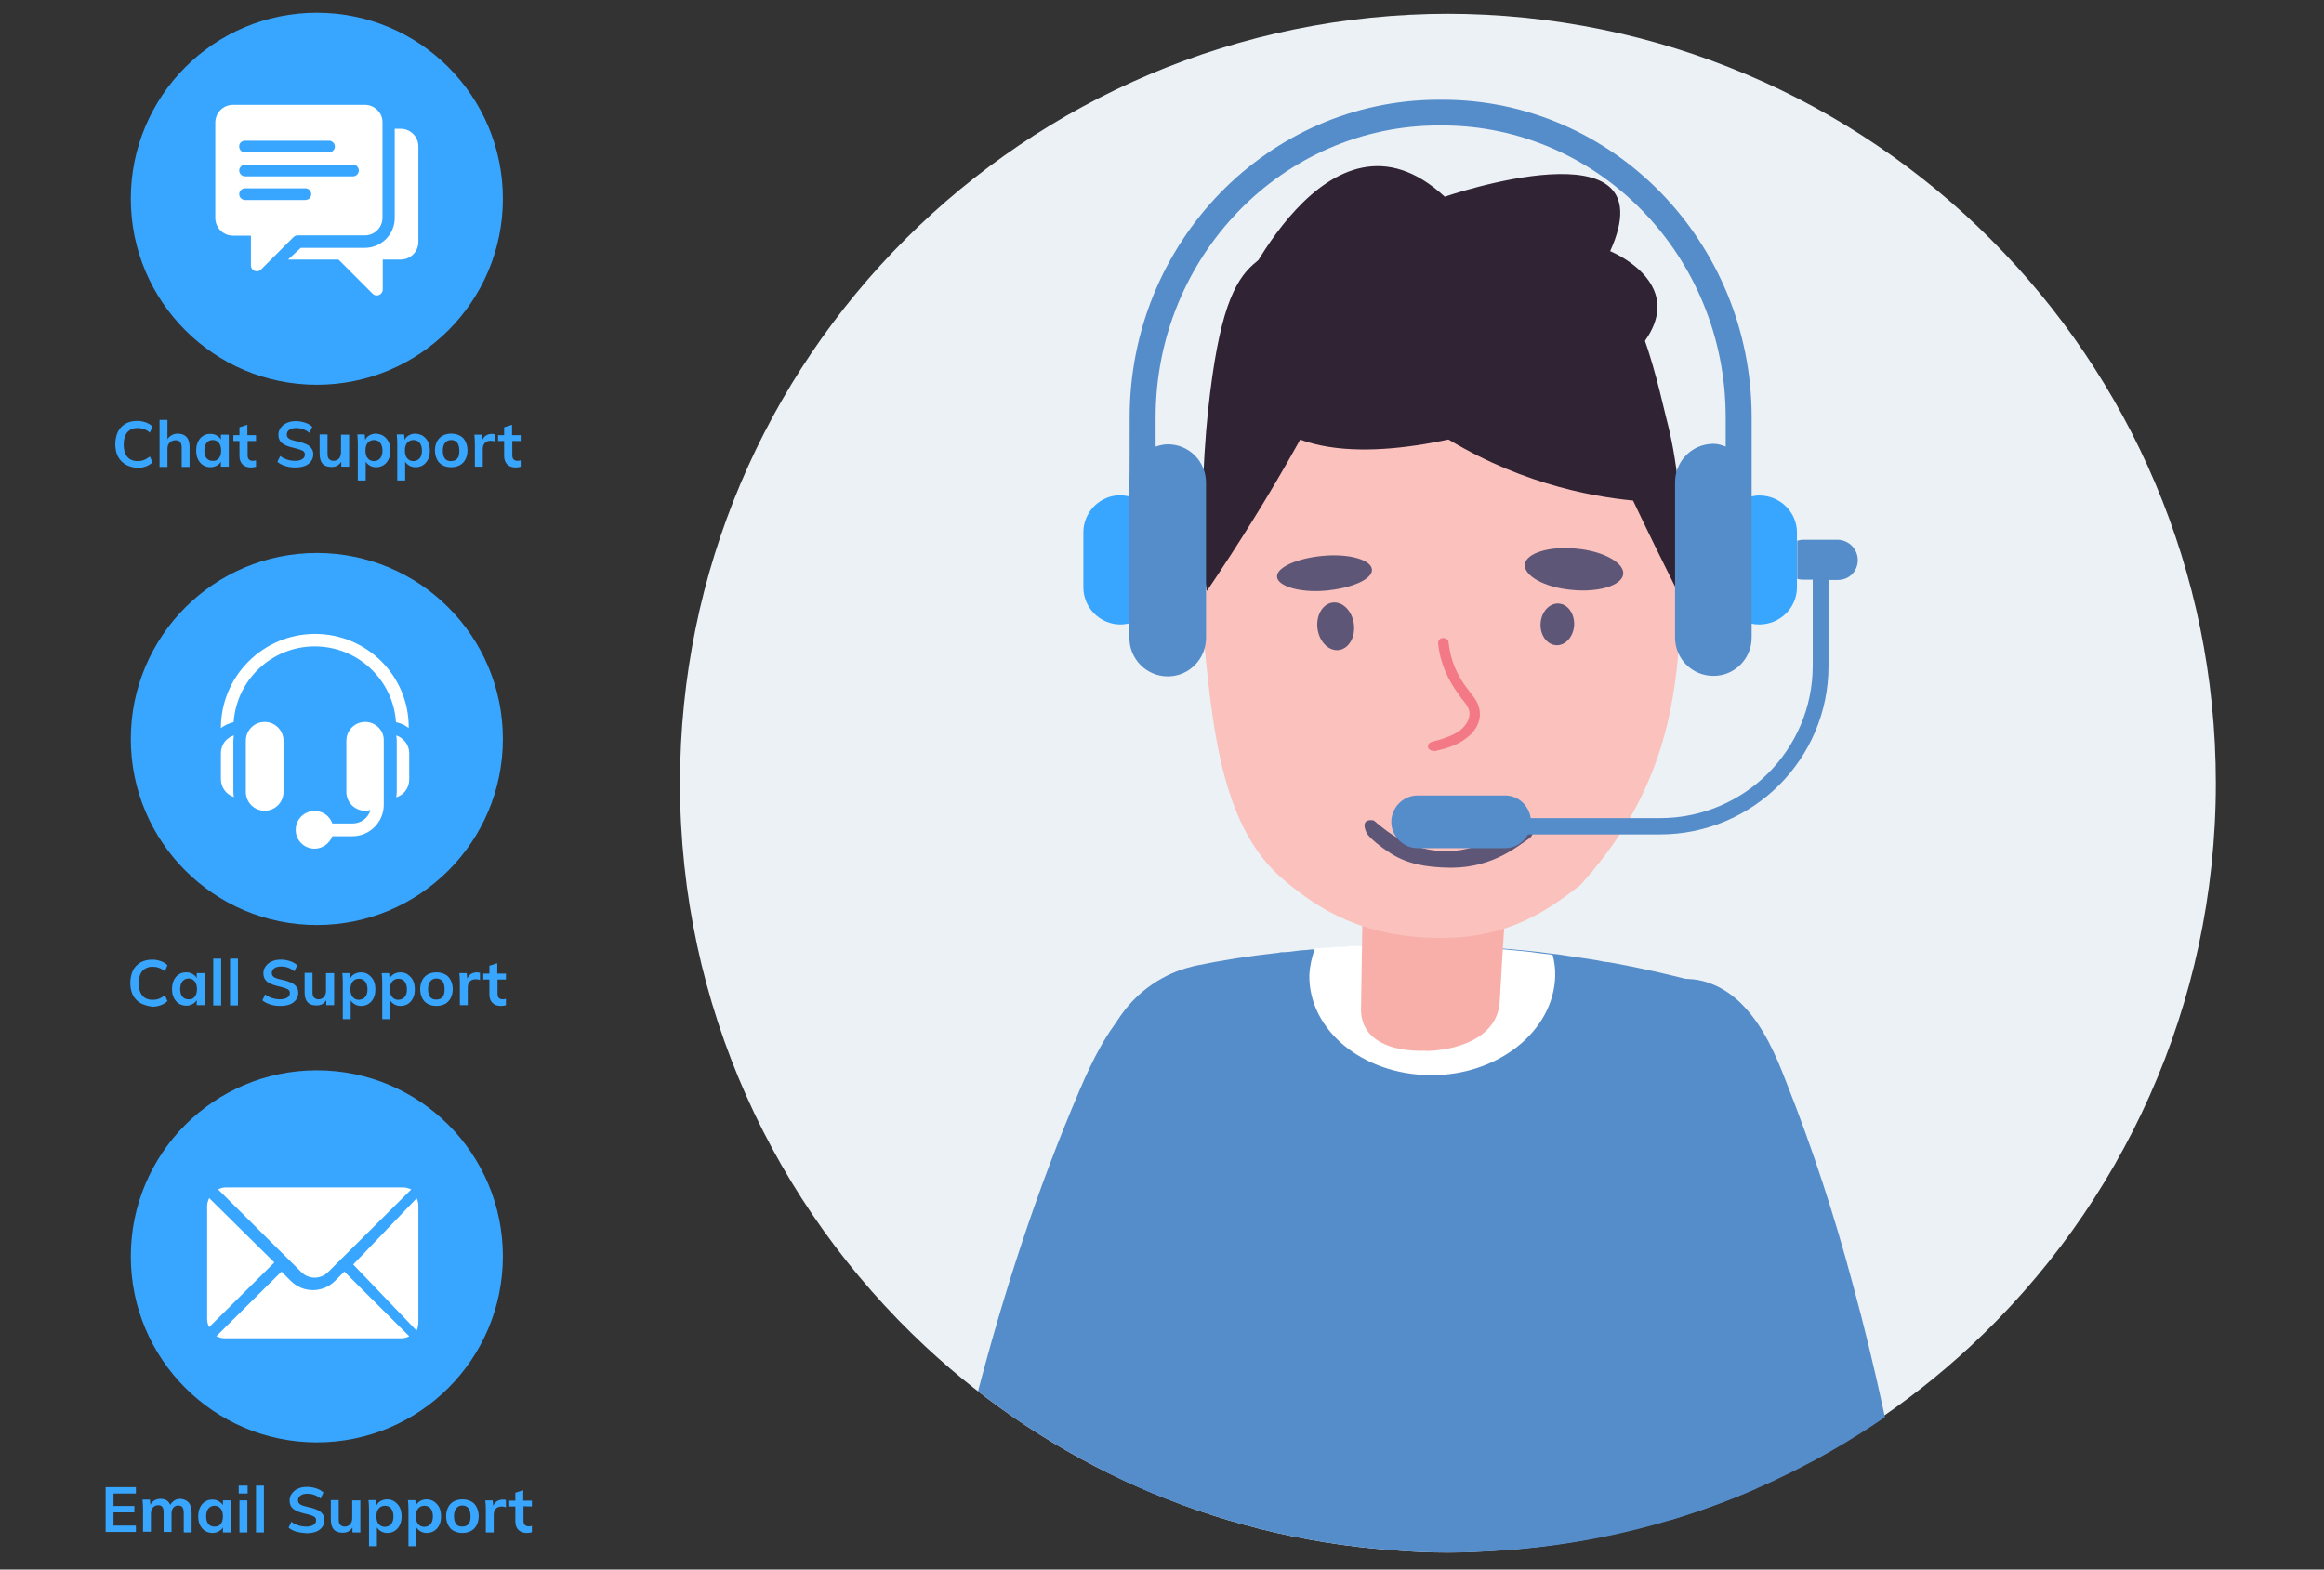 <?xml version="1.0" encoding="utf-8"?>
<!-- Generator: Adobe Illustrator 24.3.0, SVG Export Plug-In . SVG Version: 6.00 Build 0)  -->
<svg version="1.1" id="Layer_1" xmlns="http://www.w3.org/2000/svg" xmlns:xlink="http://www.w3.org/1999/xlink" x="0px" y="0px"
	 viewBox="0 0 913.2 616.8" style="enable-background:new 0 0 913.2 616.8;" xml:space="preserve">
<rect x="0" y="0" width="913.2" height="616.8" fill="#333333" stroke="none"/>
<style type="text/css">
	.st0{fill:#38A6FF;}
	.st1{fill:#FFFFFF;}
	.st2{clip-path:url(#SVGID_2_);}
	.st3{fill:#ECF1F5;}
	.st4{fill:#2F2334;}
	.st5{fill:#5E5677;}
	.st6{fill:#F37986;}
	.st7{fill:none;}
	.st8{fill:#558DCA;}
	.st9{fill:#F8AFAA;}
	.st10{fill:#FAC1BD;}
</style>
<g>
	<circle class="st0" cx="124.5" cy="78.1" r="73.1"/>
	<g>
		<g>
			<g>
				<path class="st1" d="M143.4,41.2H91.6c-3.9,0-7,3.1-7,7v37.4c0,3.9,3.1,7,7,7c4.9,0,5.6,0,5.6,0h1.4v11.7c0,2.1,2.6,3.1,4,1.6
					c6.5-6.5,2-2,12.7-12.7c0.4-0.4,1-0.7,1.6-0.7h26.4c3.9,0,7-3.1,7-7c0-21.8,0-15.5,0-37.4C150.4,44.4,147.2,41.2,143.4,41.2z
					 M96.3,55.3h33c1.3,0,2.3,1.1,2.3,2.3s-1.1,2.3-2.3,2.3h-33c-1.3,0-2.3-1.1-2.3-2.3C93.9,56.3,95,55.3,96.3,55.3z M119.9,78.6
					H96.3c-1.3,0-2.3-1.1-2.3-2.3c0-1.3,1.1-2.3,2.3-2.3H120c1.3,0,2.3,1.1,2.3,2.3C122.3,77.6,121.3,78.6,119.9,78.6z M138.7,69.3
					H96.3C95,69.3,94,68.2,94,67s1.1-2.3,2.3-2.3h42.4c1.3,0,2.3,1.1,2.3,2.3C141,68.3,139.9,69.3,138.7,69.3z"/>
			</g>
		</g>
		<g>
			<g>
				<path class="st1" d="M157.4,50.6h-2.3v35.1c0,6.4-5.3,11.7-11.7,11.7h-25.2l-5,4.6H133l13.4,13.4c1.5,1.5,4,0.4,4-1.6V102h7
					c3.9,0,7-3.1,7-7V57.6C164.4,53.7,161.3,50.6,157.4,50.6z"/>
			</g>
		</g>
	</g>
</g>
<g>
	<circle class="st0" cx="124.5" cy="290.4" r="73.1"/>
	<g>
		<g>
			<g>
				<path class="st1" d="M104,283.7c-4.1,0-7.4,3.3-7.4,7.4v20.1c0,4.1,3.3,7.4,7.4,7.4s7.4-3.3,7.4-7.4v-20.1
					C111.4,287,108.1,283.7,104,283.7z"/>
			</g>
		</g>
		<g>
			<g>
				<path class="st1" d="M91.7,291.1c0-0.7,0.1-1.4,0.2-2.1c-3,0.9-5.1,3.7-5.1,7v10.2c0,3.3,2.2,6.1,5.1,7
					c-0.1-0.7-0.2-1.4-0.2-2.1V291.1z"/>
			</g>
		</g>
		<g>
			<g>
				<path class="st1" d="M143.5,283.7c-4.1,0-7.4,3.3-7.4,7.4v20.1c0,4.1,3.3,7.4,7.4,7.4c0.8,0,1.5-0.1,2.1-0.3
					c-0.9,3.1-3.7,5.3-7.1,5.3h-7.9c-1-2.9-3.7-4.9-7-4.9c-4.1,0-7.4,3.3-7.4,7.4s3.3,7.4,7.4,7.4c3.2,0,5.9-2.1,7-4.9h7.9
					c6.8,0,12.3-5.6,12.3-12.3v-4.9V291C150.9,287,147.6,283.7,143.5,283.7z"/>
			</g>
		</g>
		<g>
			<g>
				<path class="st1" d="M155.7,289c0.1,0.7,0.2,1.4,0.2,2.1v20.1c0,0.7-0.1,1.4-0.2,2.1c3-0.9,5.1-3.7,5.1-7V296
					C160.8,292.7,158.6,290,155.7,289z"/>
			</g>
		</g>
		<g>
			<g>
				<path class="st1" d="M123.8,249.1c-20.4,0-37,16.6-37,37l0,0c1.5-1.1,3.2-1.9,5-2.3c1.2-16.7,15-29.8,31.9-29.8
					s30.8,13.2,31.9,29.8c1.9,0.4,3.6,1.2,5,2.3l0,0C160.8,265.7,144.2,249.1,123.8,249.1z"/>
			</g>
		</g>
	</g>
</g>
<g>
	<circle class="st0" cx="124.5" cy="493.7" r="73.1"/>
	<g>
		<g>
			<g>
				<path class="st1" d="M163.7,470.9l-24.9,26l24.9,26c0.4-1,0.7-2.1,0.7-3.2v-45.5C164.5,473,164.2,471.9,163.7,470.9z"/>
			</g>
		</g>
		<g>
			<g>
				<path class="st1" d="M158.3,466.6H88.8c-1.1,0-2.2,0.3-3.1,0.8l32.7,32.5c2.9,2.9,7.6,2.9,10.5,0l32.7-32.5
					C160.5,466.9,159.4,466.6,158.3,466.6z"/>
			</g>
		</g>
		<g>
			<g>
				<path class="st1" d="M82.2,470.8c-0.4,0.9-0.8,2-0.8,3.1v44.5c0,1.1,0.3,2.2,0.8,3.1l25.6-25.4L82.2,470.8z"/>
			</g>
		</g>
		<g>
			<g>
				<path class="st1" d="M135.3,499.7l-3.6,3.6c-4.9,4.9-12.6,4.9-17.5,0l-3.6-3.6L85,525.1c0.9,0.4,2,0.8,3.1,0.8h69.6
					c1.1,0,2.2-0.3,3.1-0.8L135.3,499.7z"/>
			</g>
		</g>
	</g>
</g>
<g>
	<path class="st0" d="M49.3,182.5c-1.3-0.8-2.3-1.8-3-3.2s-1-3-1-4.8s0.4-3.4,1-4.8c0.7-1.4,1.7-2.4,3-3.2c1.3-0.7,2.8-1.1,4.6-1.1
		c1.2,0,2.3,0.2,3.4,0.6c1.1,0.4,1.9,0.9,2.6,1.6l-1,2.4c-0.8-0.7-1.6-1.1-2.4-1.4c-0.8-0.3-1.6-0.4-2.5-0.4c-1.7,0-3,0.6-4,1.7
		c-0.9,1.1-1.4,2.7-1.4,4.8s0.5,3.7,1.4,4.8s2.3,1.7,4,1.7c0.9,0,1.7-0.1,2.5-0.4c0.8-0.3,1.6-0.8,2.4-1.4l1,2.3
		c-0.7,0.7-1.6,1.2-2.6,1.6c-1.1,0.4-2.2,0.6-3.4,0.6C52.2,183.7,50.6,183.3,49.3,182.5z"/>
	<path class="st0" d="M74.5,175.7v7.8h-3.1v-7.6c0-1-0.2-1.7-0.6-2.2s-1-0.7-1.8-0.7c-1,0-1.7,0.3-2.3,0.9s-0.9,1.4-0.9,2.4v7.2
		h-3.1V165h3.1v7.6c0.4-0.7,1-1.2,1.7-1.6c0.7-0.4,1.5-0.6,2.4-0.6C73,170.5,74.5,172.2,74.5,175.7z"/>
	<path class="st0" d="M89.9,170.8v12.6h-3.1v-2c-0.4,0.7-0.9,1.2-1.7,1.6s-1.5,0.6-2.4,0.6c-1.1,0-2.1-0.3-2.9-0.8s-1.5-1.3-2-2.3
		s-0.7-2.1-0.7-3.4s0.2-2.5,0.7-3.5s1.1-1.8,2-2.3c0.8-0.6,1.8-0.8,2.9-0.8c0.9,0,1.7,0.2,2.4,0.6s1.3,0.9,1.7,1.6v-1.9L89.9,170.8
		L89.9,170.8z M86,180.1c0.6-0.7,0.9-1.7,0.9-3s-0.3-2.4-0.9-3.1c-0.6-0.7-1.4-1.1-2.4-1.1s-1.8,0.4-2.4,1.1
		c-0.6,0.7-0.9,1.8-0.9,3.1s0.3,2.3,0.9,3s1.4,1,2.4,1C84.6,181.2,85.4,180.8,86,180.1z"/>
	<path class="st0" d="M97.3,173.2v5.7c0,1.5,0.7,2.2,2.1,2.2c0.4,0,0.8-0.1,1.2-0.2v2.5c-0.5,0.2-1.2,0.3-2,0.3
		c-1.4,0-2.5-0.4-3.3-1.2s-1.2-1.9-1.2-3.4v-5.8h-2.4V171h2.4v-3.1l3.1-1v4.1h3.4v2.3h-3.3C97.3,173.3,97.3,173.2,97.3,173.2z"/>
	<path class="st0" d="M112,183.1c-1.2-0.4-2.2-0.9-3-1.6l1.1-2.3c0.9,0.7,1.8,1.1,2.7,1.4c0.9,0.3,2,0.5,3.1,0.5
		c1.2,0,2.2-0.2,2.9-0.7c0.7-0.4,1-1,1-1.8c0-0.7-0.3-1.2-0.9-1.5s-1.7-0.7-3.1-1c-2.2-0.5-3.9-1.1-4.9-1.9c-1-0.8-1.5-1.9-1.5-3.3
		c0-1.1,0.3-2,0.9-2.8s1.4-1.5,2.4-1.9c1-0.5,2.2-0.7,3.6-0.7c1.2,0,2.4,0.2,3.6,0.6s2,0.9,2.8,1.6l-1.1,2.4
		c-1.6-1.3-3.3-1.9-5.2-1.9c-1.1,0-2.1,0.2-2.7,0.7c-0.7,0.5-1,1.1-1,1.9c0,0.7,0.3,1.2,0.9,1.6c0.6,0.4,1.6,0.7,3,1
		c1.5,0.3,2.7,0.7,3.6,1.1c0.9,0.4,1.6,0.9,2.1,1.6c0.5,0.6,0.8,1.4,0.8,2.4c0,1.1-0.3,2-0.9,2.8s-1.4,1.4-2.4,1.8
		c-1.1,0.4-2.3,0.6-3.8,0.6C114.5,183.7,113.2,183.5,112,183.1z"/>
	<path class="st0" d="M137.2,170.8v12.6h-3.1v-2c-0.4,0.7-0.9,1.2-1.6,1.6c-0.7,0.4-1.4,0.5-2.3,0.5c-3.1,0-4.6-1.7-4.6-5.2v-7.6
		h3.1v7.7c0,0.9,0.2,1.6,0.6,2c0.4,0.4,1,0.7,1.7,0.7c0.9,0,1.6-0.3,2.2-0.9c0.5-0.6,0.8-1.4,0.8-2.4v-7L137.2,170.8L137.2,170.8z"
		/>
	<path class="st0" d="M150.7,171.3c0.8,0.6,1.5,1.3,2,2.3s0.7,2.2,0.7,3.5s-0.2,2.4-0.7,3.4s-1.1,1.7-2,2.3
		c-0.8,0.5-1.8,0.8-2.9,0.8c-0.9,0-1.7-0.2-2.4-0.6c-0.7-0.4-1.3-0.9-1.7-1.6v7.4h-3.1v-14.5c0-1.3-0.1-2.5-0.2-3.6h2.9l0.2,2.2
		c0.3-0.8,0.9-1.4,1.6-1.8s1.6-0.7,2.6-0.7C148.9,170.5,149.9,170.8,150.7,171.3z M149.4,180.1c0.6-0.7,0.9-1.7,0.9-3
		s-0.3-2.3-0.9-3.1c-0.6-0.7-1.4-1.1-2.4-1.1c-1.1,0-1.9,0.4-2.5,1.1c-0.6,0.7-0.9,1.7-0.9,3.1c0,1.3,0.3,2.3,0.9,3
		c0.6,0.7,1.4,1.1,2.4,1.1C148,181.2,148.8,180.8,149.4,180.1z"/>
	<path class="st0" d="M166.2,171.3c0.8,0.6,1.5,1.3,2,2.3s0.7,2.2,0.7,3.5s-0.2,2.4-0.7,3.4s-1.1,1.7-2,2.3
		c-0.8,0.5-1.8,0.8-2.9,0.8c-0.9,0-1.7-0.2-2.4-0.6c-0.7-0.4-1.3-0.9-1.7-1.6v7.4h-3.1v-14.5c0-1.3-0.1-2.5-0.2-3.6h2.9l0.2,2.2
		c0.3-0.8,0.9-1.4,1.6-1.8s1.6-0.7,2.6-0.7C164.4,170.5,165.4,170.8,166.2,171.3z M164.9,180.1c0.6-0.7,0.9-1.7,0.9-3
		s-0.3-2.3-0.9-3.1c-0.6-0.7-1.4-1.1-2.4-1.1c-1.1,0-1.9,0.4-2.5,1.1c-0.6,0.7-0.9,1.7-0.9,3.1c0,1.3,0.3,2.3,0.9,3
		c0.6,0.7,1.4,1.1,2.4,1.1C163.5,181.2,164.3,180.8,164.9,180.1z"/>
	<path class="st0" d="M173.9,182.8c-1-0.5-1.7-1.3-2.2-2.3s-0.8-2.2-0.8-3.5s0.3-2.5,0.8-3.5s1.3-1.8,2.2-2.3c1-0.5,2.1-0.8,3.4-0.8
		c1.3,0,2.4,0.3,3.4,0.8s1.7,1.3,2.2,2.3s0.8,2.2,0.8,3.5s-0.3,2.5-0.8,3.5s-1.3,1.8-2.2,2.3c-1,0.5-2.1,0.8-3.4,0.8
		C176.1,183.6,174.9,183.4,173.9,182.8z M179.7,180.2c0.6-0.7,0.8-1.7,0.8-3.1c0-1.3-0.3-2.4-0.8-3.1c-0.6-0.7-1.4-1.1-2.4-1.1
		s-1.9,0.4-2.4,1.1c-0.6,0.7-0.9,1.7-0.9,3.1c0,1.4,0.3,2.4,0.8,3.1s1.4,1,2.4,1C178.4,181.2,179.2,180.8,179.7,180.2z"/>
	<path class="st0" d="M194.5,170.7v2.8c-0.5-0.2-1.1-0.3-1.6-0.3c-1.1,0-1.9,0.3-2.4,0.9c-0.6,0.6-0.8,1.4-0.8,2.5v6.8h-3.1v-9
		c0-1.3-0.1-2.5-0.2-3.6h2.9l0.2,2.2c0.3-0.8,0.8-1.4,1.5-1.9c0.7-0.4,1.5-0.6,2.3-0.6C193.7,170.5,194.1,170.6,194.5,170.7z"/>
	<path class="st0" d="M201.3,173.2v5.7c0,1.5,0.7,2.2,2.1,2.2c0.4,0,0.8-0.1,1.2-0.2v2.5c-0.5,0.2-1.2,0.3-2,0.3
		c-1.4,0-2.5-0.4-3.3-1.2s-1.2-1.9-1.2-3.4v-5.8h-2.4V171h2.4v-3.1l3.1-1v4.1h3.4v2.3h-3.3V173.2z"/>
</g>
<g>
	<path class="st0" d="M55.2,394.2c-1.3-0.8-2.3-1.8-3-3.2c-0.7-1.4-1-3-1-4.8s0.4-3.4,1-4.8c0.7-1.4,1.7-2.4,3-3.2
		c1.3-0.7,2.8-1.1,4.6-1.1c1.2,0,2.3,0.2,3.4,0.6s1.9,0.9,2.6,1.6l-1,2.4c-0.8-0.7-1.6-1.1-2.4-1.4c-0.8-0.3-1.6-0.4-2.5-0.4
		c-1.7,0-3,0.6-4,1.7c-0.9,1.1-1.4,2.7-1.4,4.8c0,2.1,0.5,3.7,1.4,4.8s2.3,1.7,4,1.7c0.9,0,1.7-0.1,2.5-0.4s1.6-0.8,2.4-1.4l1,2.3
		c-0.7,0.7-1.6,1.2-2.6,1.6c-1.1,0.4-2.2,0.6-3.4,0.6C58,395.3,56.5,394.9,55.2,394.2z"/>
	<path class="st0" d="M80.4,382.4V395h-3.1v-2c-0.4,0.7-0.9,1.2-1.7,1.6s-1.5,0.6-2.4,0.6c-1.1,0-2.1-0.3-2.9-0.8s-1.5-1.3-2-2.3
		s-0.7-2.1-0.7-3.4s0.2-2.5,0.7-3.5s1.1-1.8,2-2.3c0.8-0.6,1.8-0.8,2.9-0.8c0.9,0,1.7,0.2,2.4,0.6s1.3,0.9,1.7,1.6v-1.9L80.4,382.4
		L80.4,382.4z M76.5,391.7c0.6-0.7,0.9-1.7,0.9-3s-0.3-2.4-0.9-3.1s-1.4-1.1-2.4-1.1s-1.8,0.4-2.4,1.1s-0.9,1.8-0.9,3.1
		c0,1.3,0.3,2.3,0.9,3s1.4,1,2.4,1C75.1,392.8,75.9,392.5,76.5,391.7z"/>
	<path class="st0" d="M83.8,376.7h3.1v18.4h-3.1V376.7z"/>
	<path class="st0" d="M90.4,376.7h3.1v18.4h-3.1V376.7z"/>
	<path class="st0" d="M106.1,394.7c-1.2-0.4-2.2-0.9-3-1.6l1.1-2.3c0.9,0.7,1.8,1.1,2.7,1.4c0.9,0.3,2,0.5,3.1,0.5
		c1.2,0,2.2-0.2,2.9-0.7c0.7-0.4,1-1,1-1.8c0-0.7-0.3-1.2-0.9-1.5s-1.7-0.7-3.1-1c-2.2-0.5-3.9-1.1-4.9-1.9s-1.5-1.9-1.5-3.3
		c0-1.1,0.3-2,0.9-2.8s1.4-1.5,2.4-1.9c1-0.5,2.2-0.7,3.6-0.7c1.2,0,2.4,0.2,3.6,0.6s2,0.9,2.8,1.6l-1.1,2.4
		c-1.6-1.3-3.3-1.9-5.2-1.9c-1.1,0-2.1,0.2-2.7,0.7c-0.7,0.5-1,1.1-1,1.9c0,0.7,0.3,1.2,0.9,1.6s1.6,0.7,3,1
		c1.5,0.3,2.7,0.7,3.6,1.1s1.6,0.9,2.1,1.6c0.5,0.6,0.8,1.4,0.8,2.4c0,1.1-0.3,2-0.9,2.8s-1.4,1.4-2.4,1.8c-1.1,0.4-2.3,0.6-3.8,0.6
		C108.6,395.3,107.3,395.1,106.1,394.7z"/>
	<path class="st0" d="M131.3,382.4V395h-3.1v-2c-0.4,0.7-0.9,1.2-1.6,1.6s-1.4,0.5-2.3,0.5c-3.1,0-4.6-1.7-4.6-5.2v-7.6h3.1v7.7
		c0,0.9,0.2,1.6,0.6,2s1,0.7,1.7,0.7c0.9,0,1.6-0.3,2.2-0.9c0.5-0.6,0.8-1.4,0.8-2.4v-7L131.3,382.4L131.3,382.4z"/>
	<path class="st0" d="M144.8,383c0.8,0.6,1.5,1.3,2,2.3s0.7,2.2,0.7,3.5s-0.2,2.4-0.7,3.4s-1.1,1.7-2,2.3c-0.8,0.5-1.8,0.8-2.9,0.8
		c-0.9,0-1.7-0.2-2.4-0.6s-1.3-0.9-1.7-1.6v7.4h-3.1V386c0-1.3-0.1-2.5-0.2-3.6h2.9l0.2,2.2c0.3-0.8,0.9-1.4,1.6-1.8
		s1.6-0.7,2.6-0.7C143,382.1,144,382.4,144.8,383z M143.5,391.8c0.6-0.7,0.9-1.7,0.9-3s-0.3-2.3-0.9-3.1c-0.6-0.7-1.4-1.1-2.4-1.1
		c-1.1,0-1.9,0.4-2.5,1.1s-0.9,1.7-0.9,3.1c0,1.3,0.3,2.3,0.9,3c0.6,0.7,1.4,1.1,2.4,1.1C142.1,392.8,142.9,392.5,143.5,391.8z"/>
	<path class="st0" d="M160.3,383c0.8,0.6,1.5,1.3,2,2.3s0.7,2.2,0.7,3.5s-0.2,2.4-0.7,3.4s-1.1,1.7-2,2.3c-0.8,0.5-1.8,0.8-2.9,0.8
		c-0.9,0-1.7-0.2-2.4-0.6s-1.3-0.9-1.7-1.6v7.4h-3.1V386c0-1.3-0.1-2.5-0.2-3.6h2.9l0.2,2.2c0.3-0.8,0.9-1.4,1.6-1.8
		s1.6-0.7,2.6-0.7C158.5,382.1,159.5,382.4,160.3,383z M159,391.8c0.6-0.7,0.9-1.7,0.9-3s-0.3-2.3-0.9-3.1c-0.6-0.7-1.4-1.1-2.4-1.1
		c-1.1,0-1.9,0.4-2.5,1.1s-0.9,1.7-0.9,3.1c0,1.3,0.3,2.3,0.9,3c0.6,0.7,1.4,1.1,2.4,1.1C157.6,392.8,158.4,392.5,159,391.8z"/>
	<path class="st0" d="M168.1,394.5c-1-0.5-1.7-1.3-2.2-2.3s-0.8-2.2-0.8-3.5s0.3-2.5,0.8-3.5s1.3-1.8,2.2-2.3c1-0.5,2.1-0.8,3.4-0.8
		c1.3,0,2.4,0.3,3.4,0.8s1.7,1.3,2.2,2.3s0.8,2.2,0.8,3.5s-0.3,2.5-0.8,3.5s-1.3,1.8-2.2,2.3c-1,0.5-2.1,0.8-3.4,0.8
		C170.2,395.3,169,395,168.1,394.5z M173.9,391.8c0.6-0.7,0.8-1.7,0.8-3.1c0-1.3-0.3-2.4-0.8-3.1c-0.6-0.7-1.4-1.1-2.4-1.1
		s-1.9,0.4-2.4,1.1c-0.6,0.7-0.9,1.7-0.9,3.1s0.3,2.4,0.8,3.1s1.4,1,2.4,1C172.5,392.8,173.3,392.5,173.9,391.8z"/>
	<path class="st0" d="M188.6,382.3v2.8c-0.5-0.2-1.1-0.3-1.6-0.3c-1.1,0-1.9,0.3-2.4,0.9c-0.6,0.6-0.8,1.4-0.8,2.5v6.8h-3.1v-9
		c0-1.3-0.1-2.5-0.2-3.6h2.9l0.2,2.2c0.3-0.8,0.8-1.4,1.5-1.9c0.7-0.4,1.5-0.6,2.3-0.6C187.8,382.1,188.2,382.2,188.6,382.3z"/>
	<path class="st0" d="M195.5,384.8v5.7c0,1.5,0.7,2.2,2.1,2.2c0.4,0,0.8-0.1,1.2-0.2v2.5c-0.5,0.2-1.2,0.3-2,0.3
		c-1.4,0-2.5-0.4-3.3-1.2c-0.8-0.8-1.2-1.9-1.2-3.4v-5.8h-2.4v-2.3h2.4v-3.1l3.1-1v4.1h3.4v2.3h-3.3V384.8z"/>
</g>
<g>
	<path class="st0" d="M41.5,584.4h11.9v2.5h-8.8v4.9h8.2v2.5h-8.2v5.2h8.8v2.5H41.5V584.4z"/>
	<path class="st0" d="M74.2,590.5c0.7,0.9,1.1,2.2,1.1,3.9v7.8h-3.1v-7.7c0-1-0.2-1.7-0.5-2.2c-0.3-0.4-0.9-0.7-1.6-0.7
		c-0.9,0-1.5,0.3-2,0.9s-0.7,1.4-0.7,2.5v7h-3.1v-7.7c0-1-0.2-1.7-0.5-2.1c-0.3-0.5-0.9-0.7-1.6-0.7c-0.9,0-1.6,0.3-2.1,0.9
		s-0.8,1.4-0.8,2.5v7h-3.1v-9c0-1.3-0.1-2.5-0.2-3.6h2.9l0.2,2c0.4-0.8,0.9-1.3,1.6-1.7c0.7-0.4,1.5-0.6,2.4-0.6
		c1.9,0,3.2,0.8,3.8,2.4c0.4-0.8,1-1.3,1.7-1.8s1.6-0.6,2.5-0.6C72.5,589.2,73.5,589.7,74.2,590.5z"/>
	<path class="st0" d="M90.7,589.6v12.6h-3.1v-2c-0.4,0.7-0.9,1.2-1.7,1.6s-1.5,0.6-2.4,0.6c-1.1,0-2.1-0.3-2.9-0.8s-1.5-1.3-2-2.3
		s-0.7-2.1-0.7-3.4s0.2-2.5,0.7-3.5s1.1-1.8,2-2.3c0.8-0.6,1.8-0.8,2.9-0.8c0.9,0,1.7,0.2,2.4,0.6s1.3,0.9,1.7,1.6v-1.9L90.7,589.6
		L90.7,589.6z M86.7,598.9c0.6-0.7,0.9-1.7,0.9-3s-0.3-2.4-0.9-3.1c-0.6-0.7-1.4-1.1-2.4-1.1s-1.8,0.4-2.4,1.1
		c-0.6,0.7-0.9,1.8-0.9,3.1s0.3,2.3,0.9,3s1.4,1,2.4,1C85.4,599.9,86.2,599.6,86.7,598.9z"/>
	<path class="st0" d="M97.3,583.8v3.1h-3.5v-3.1H97.3z M94.1,589.6h3.1v12.6h-3.1V589.6z"/>
	<path class="st0" d="M100.6,583.8h3.1v18.4h-3.1V583.8z"/>
	<path class="st0" d="M116.4,601.9c-1.2-0.4-2.2-0.9-3-1.6l1.1-2.3c0.9,0.7,1.8,1.1,2.7,1.4c0.9,0.3,2,0.5,3.1,0.5
		c1.2,0,2.2-0.2,2.9-0.7c0.7-0.4,1-1,1-1.8c0-0.7-0.3-1.2-0.9-1.5s-1.7-0.7-3.1-1c-2.2-0.5-3.9-1.1-4.9-1.9c-1-0.8-1.5-1.9-1.5-3.3
		c0-1.1,0.3-2,0.9-2.8s1.4-1.5,2.4-1.9c1-0.5,2.2-0.7,3.6-0.7c1.2,0,2.4,0.2,3.6,0.6s2,0.9,2.8,1.6l-1.1,2.4
		c-1.6-1.3-3.3-1.9-5.2-1.9c-1.1,0-2.1,0.2-2.7,0.7c-0.7,0.5-1,1.1-1,1.9c0,0.7,0.3,1.2,0.9,1.6c0.6,0.4,1.6,0.7,3,1
		c1.5,0.3,2.7,0.7,3.6,1.1c0.9,0.4,1.6,0.9,2.1,1.6c0.5,0.6,0.8,1.4,0.8,2.4c0,1.1-0.3,2-0.9,2.8s-1.4,1.4-2.4,1.8
		c-1.1,0.4-2.3,0.6-3.8,0.6C118.9,602.4,117.6,602.2,116.4,601.9z"/>
	<path class="st0" d="M141.6,589.6v12.6h-3.1v-2c-0.4,0.7-0.9,1.2-1.6,1.6c-0.7,0.4-1.4,0.5-2.3,0.5c-3.1,0-4.6-1.7-4.6-5.2v-7.6
		h3.1v7.7c0,0.9,0.2,1.6,0.6,2c0.4,0.4,1,0.7,1.7,0.7c0.9,0,1.6-0.3,2.2-0.9c0.5-0.6,0.8-1.4,0.8-2.4v-7L141.6,589.6L141.6,589.6z"
		/>
	<path class="st0" d="M155.1,590.1c0.8,0.6,1.5,1.3,2,2.3s0.7,2.2,0.7,3.5s-0.2,2.4-0.7,3.4s-1.1,1.7-2,2.3
		c-0.8,0.5-1.8,0.8-2.9,0.8c-0.9,0-1.7-0.2-2.4-0.6c-0.7-0.4-1.3-0.9-1.7-1.6v7.4H145v-14.5c0-1.3-0.1-2.5-0.2-3.6h2.9l0.2,2.2
		c0.3-0.8,0.9-1.4,1.6-1.8s1.6-0.7,2.6-0.7C153.3,589.2,154.2,589.5,155.1,590.1z M153.7,598.9c0.6-0.7,0.9-1.7,0.9-3
		s-0.3-2.3-0.9-3.1c-0.6-0.7-1.4-1.1-2.4-1.1c-1.1,0-1.9,0.4-2.5,1.1c-0.6,0.7-0.9,1.7-0.9,3.1c0,1.3,0.3,2.3,0.9,3
		c0.6,0.7,1.4,1.1,2.4,1.1C152.4,599.9,153.2,599.6,153.7,598.9z"/>
	<path class="st0" d="M170.6,590.1c0.8,0.6,1.5,1.3,2,2.3s0.7,2.2,0.7,3.5s-0.2,2.4-0.7,3.4s-1.1,1.7-2,2.3
		c-0.8,0.5-1.8,0.8-2.9,0.8c-0.9,0-1.7-0.2-2.4-0.6c-0.7-0.4-1.3-0.9-1.7-1.6v7.4h-3.1v-14.5c0-1.3-0.1-2.5-0.2-3.6h2.9l0.2,2.2
		c0.3-0.8,0.9-1.4,1.6-1.8s1.6-0.7,2.6-0.7C168.8,589.2,169.7,589.5,170.6,590.1z M169.2,598.9c0.6-0.7,0.9-1.7,0.9-3
		s-0.3-2.3-0.9-3.1c-0.6-0.7-1.4-1.1-2.4-1.1c-1.1,0-1.9,0.4-2.5,1.1c-0.6,0.7-0.9,1.7-0.9,3.1c0,1.3,0.3,2.3,0.9,3
		c0.6,0.7,1.4,1.1,2.4,1.1C167.9,599.9,168.7,599.6,169.2,598.9z"/>
	<path class="st0" d="M178.3,601.6c-1-0.5-1.7-1.3-2.2-2.3s-0.8-2.2-0.8-3.5s0.3-2.5,0.8-3.5s1.3-1.8,2.2-2.3c1-0.5,2.1-0.8,3.4-0.8
		c1.3,0,2.4,0.3,3.4,0.8s1.7,1.3,2.2,2.3s0.8,2.2,0.8,3.5s-0.3,2.5-0.8,3.5s-1.3,1.8-2.2,2.3c-1,0.5-2.1,0.8-3.4,0.8
		C180.4,602.4,179.3,602.1,178.3,601.6z M184.1,598.9c0.6-0.7,0.8-1.7,0.8-3.1c0-1.3-0.3-2.4-0.8-3.1c-0.6-0.7-1.4-1.1-2.4-1.1
		s-1.9,0.4-2.4,1.1c-0.6,0.7-0.9,1.7-0.9,3.1c0,1.4,0.3,2.4,0.8,3.1s1.4,1,2.4,1C182.7,599.9,183.5,599.6,184.1,598.9z"/>
	<path class="st0" d="M198.8,589.5v2.8c-0.5-0.2-1.1-0.3-1.6-0.3c-1.1,0-1.9,0.3-2.4,0.9c-0.6,0.6-0.8,1.4-0.8,2.5v6.8h-3.1v-9
		c0-1.3-0.1-2.5-0.2-3.6h2.9l0.2,2.2c0.3-0.8,0.8-1.4,1.5-1.9c0.7-0.4,1.5-0.6,2.3-0.6C198.1,589.3,198.5,589.3,198.8,589.5z"/>
	<path class="st0" d="M205.7,591.9v5.7c0,1.5,0.7,2.2,2.1,2.2c0.4,0,0.8-0.1,1.2-0.2v2.5c-0.5,0.2-1.2,0.3-2,0.3
		c-1.4,0-2.5-0.4-3.3-1.2s-1.2-1.9-1.2-3.4V592h-2.4v-2.3h2.4v-3.1l3.1-1v4.1h3.4v2.3L205.7,591.9L205.7,591.9z"/>
</g>
<g>
	<g>
		<defs>
			<path id="SVGID_1_" d="M871.9,307.8c0,87.4-37.2,166.3-96.6,221.4c-49,45.4-113,75-183.8,80c-7.3,0.5-14.6,0.9-22,0.9
				c-7.7,0-15.5-0.3-23-1c-70.5-5.2-134.2-34.6-182.8-79.9c-59.3-55.3-96.5-134-96.5-221.4c0-167,135.4-302.4,302.3-302.4
				C736.6,5.4,871.9,140.7,871.9,307.8z"/>
		</defs>
		<clipPath id="SVGID_2_">
			<use xlink:href="#SVGID_1_"  style="overflow:visible;"/>
		</clipPath>
		<g class="st2">
			<path class="st3" d="M870.7,307.8c0,87.4-37.2,166.3-96.6,221.4c-49,45.4-113,75-183.8,80c-7.3,0.5-14.6,0.9-22,0.9
				c-7.7,0-15.5-0.3-23-1c-70.5-5.2-134.2-34.6-182.8-79.9c-59.3-55.3-96.5-134-96.5-221.4c0-167,135.4-302.4,302.3-302.4
				C735.4,5.4,870.7,140.7,870.7,307.8z"/>
			<ellipse class="st4" cx="549.9" cy="145" rx="40.4" ry="20"/>
			
				<ellipse transform="matrix(0.387 -0.922 0.922 0.387 184.658 590.712)" class="st4" cx="536.8" cy="156.4" rx="13.1" ry="28.9"/>
			
				<ellipse transform="matrix(5.696025e-02 -0.998 0.998 5.696025e-02 315.354 664.409)" class="st4" cx="509.4" cy="165.3" rx="28.9" ry="13.1"/>
			<path class="st5" d="M529.8,213.1c-0.4,1.9,5.1,4.2,12.5,4.7c7.1,0.6,13.3-0.6,13.7-2.5s-5.1-4.2-12.5-4.7
				C536.3,210,530.2,211.1,529.8,213.1z"/>
			<path class="st5" d="M594.6,215.5c-0.1,2.1,5.3,3.6,12,3.2c6.6-0.4,11.9-2.4,12-4.5s-5.3-3.6-12-3.2
				C600.1,211.4,594.7,213.4,594.6,215.5z"/>
			<g>
				<path class="st6" d="M571,253.7c-0.5,0-1.4-0.5-1.4-0.9c-0.3-0.7,0.3-1.4,1.1-1.6c3-0.7,5.7-1.6,7.9-3.1
					c1.9-1.4,3.3-3.5,2.7-5.7c-0.3-1.2-1.1-2.1-2.2-3.3c-0.3-0.2-0.3-0.5-0.5-0.7c-3.5-4.5-5.7-9.4-6.3-14.8c0-0.7,0.5-1.4,1.4-1.4
					s1.6,0.5,1.6,1.2c0.5,4.9,2.5,9.4,5.7,13.4c0.3,0.2,0.3,0.5,0.5,0.7c1.1,1.2,2.2,2.6,2.5,4.2c0.8,2.8-0.5,6.1-3.8,8.5
					c-2.5,1.9-5.7,2.8-9,3.5C571.3,253.5,571.3,253.7,571,253.7z"/>
			</g>
			<g>
				<path class="st6" d="M592.3,277.2c-10.2,5.7-23.3,5.9-33.8,0.4c-0.8-0.4-0.9-1.2-0.5-2s1.2-0.9,2-0.5c9.4,5,21.6,5,31-0.2
					c0,0,0,0,0.2-0.1c0.7-0.4,1.7-0.1,2,0.6C593.5,275.7,593.2,276.8,592.3,277.2C592.5,277.1,592.5,277.1,592.3,277.2z"/>
			</g>
			<circle class="st5" cx="542.8" cy="227.7" r="4"/>
			<circle class="st5" cx="608.3" cy="228" r="4"/>
			<path class="st7" d="M872.4,308.7c0,87.4-37.2,166.3-96.6,221.4c-49,45.4-113,75-183.8,80c-7.3,0.5-14.6,0.9-22,0.9
				c-7.7,0-15.5-0.3-23-1c-70.5-5.2-134.2-34.6-182.8-79.9c-59.3-55.3-96.5-134-96.5-221.4c0-167,135.4-302.4,302.3-302.4
				C737.1,6.3,872.4,141.6,872.4,308.7z"/>
			<path class="st7" d="M869.3,307.8c0,87.4-37.2,166.3-96.6,221.4c-49,45.4-113,75-183.8,80c-7.3,0.5-14.6,0.9-22,0.9
				c-7.7,0-15.5-0.3-23-1c-70.5-5.2-134.2-34.6-182.8-79.9c-59.3-55.3-96.5-134-96.5-221.4c0-167,135.4-302.4,302.3-302.4
				C734,5.4,869.3,140.7,869.3,307.8z"/>
			<g>
				<g>
					<g>
						<path class="st8" d="M685.2,395.4c7.8,8.2,12.6,19.1,16.8,30.1c10.3,26,18.9,52.4,26,79c9,32.9,15.9,66,21.6,98.9
							c0.5,2.8,0.9,6,1.6,8.7c2.6,14.2-0.2,1.6,2.1,15.9c1,6.2,1.9,12.4,1.8,19c0,12-3.5,24.1-9.9,34.7c-4.7,7.7-11.7,14.9-20.3,16
							c-8.5,1.1-21.8-3-27.9-8.9c-30.9-30.6-26.4-48.8-40.9-90.6c-8-24.1-15.1-52.6-22.9-77.6c-9.2-29.8-14.4-63-6.8-95.6
							c3.6-15.4,11.7-31.9,24.9-37.8c1-0.6,2.1-0.9,3.4-1.3C666,382.3,677.4,387,685.2,395.4z"/>
					</g>
					<g>
						<g>
							<path class="st8" d="M431.9,425.8l0.1,34.5l0.1,11.3v25.3l0.1,3.5v142.8v75.7c-0.1,6.2,0.3,12.3,0.5,18.5l0.7,12.5l250.6,1.3
								l-0.1-0.3c2.1-13.5,3.3-37.5,3.7-51.3l6.2-277.6c0.4-16-9.9-30.4-25.2-35.6c-0.6-0.1-1.2-0.2-1.8-0.6l-1.5-0.4
								c-10.1-2.6-20.5-5-31-6.9c-1.2-0.2-2.4-0.5-3.5-0.5c-4.7-1-9.6-1.6-14.2-2.3c-1.2-0.2-2-0.3-3.2-0.5
								c-0.6-0.1-0.8-0.1-1.4-0.2l0,0c-2.3-0.2-4.9-0.6-7.2-0.9c-28.1-3.1-56.4-3.7-84.8-1.4c-2.2,0.3-4.4,0.3-6.5,0.6
								c-0.5,0.1-1.1,0-1.6,0.1c-0.5,0.1-1.1,0-1.9,0.2c-2.2,0.3-4.3,0.6-6.8,0.6c-0.3,0.1-0.5,0.1-0.8,0.2
								c-11.1,1.2-22.1,2.9-33.2,5.2l-1,0.3c-0.8,0.2-1.6,0.4-2.6,0.7C445.9,386.7,431.9,405.1,431.9,425.8z"/>
							<path class="st8" d="M432.1,496.9l0.1,3.5v142.8v75.7c-0.1,6.2,0.3,12.3,0.5,18.5l0.7,12.5l67.2,0.2c-0.4-1.5-1-2.7-1.6-4.2
								c-4.2-10-11.4-18.4-17.3-27.4c-21.5-33.1-25.3-84.4-28.9-123.7c-2.7-30.6-5.6-61.4-8.6-91.9c-0.3-2.3-0.4-5-2.2-6.5
								C439.4,493.7,435.3,495.1,432.1,496.9z"/>
						</g>
					</g>
					<g>
						<path class="st8" d="M386.9,738.6c9.2,0.8,17.5-4.9,24.2-11.3c33.9-33,37.6-84.3,54.2-128.2c6.7-18,14.7-35.9,21.8-54
							c2.9-7.2,5.7-14.6,8.2-22.1c0.1-0.3,0.3-1.1,0.5-1.5s0.1-0.3,0.2-0.7c3.1-9.6,6-19.8,8.1-29.7c4.5-22.2,5.9-45,0.8-67.2
							c-3.8-16.9-13-35.1-29.2-39.2c-11.6-3-24,2.6-32.4,11.5c-8.4,8.9-14,20.4-18.9,31.8c-34.1,79.4-51.9,161.5-66.1,239.9
							c-1.1,6.5-2.3,13-2.5,19.6c-0.2,12.5,3.1,25,9.8,35.3C370.1,730.6,377.5,737.7,386.9,738.6z"/>
					</g>
				</g>
				<path class="st1" d="M514.5,383c-0.4,21.7,20.8,39.2,47.4,39.5c26.5,0.3,48.6-17.2,49.2-38.9c0.1-3-0.3-5.6-1-8.4
					c-0.6-0.1-0.8-0.1-1.4-0.2l0,0c-2.3-0.2-4.9-0.6-7.2-0.9c-28.1-3.1-56.4-3.7-84.8-1.4C515.5,376,514.7,379.5,514.5,383z"/>
			</g>
			<path class="st9" d="M590.2,378.2l-0.9,15.4c-0.7,12.4-13.1,18.7-28.2,19.4l-0.5-0.1c-14.4,0.5-25.9-4.3-25.8-16.4l0.5-32.1
				c0.1-4.2-0.1-8.4-0.5-12.7l-2.7-23.6l61.4-2.5L590.2,378.2z"/>
			<path class="st4" d="M659.4,230.7c0,1.1-0.1,2-0.2,3.1c-0.1-0.4-0.2-0.5-0.2-0.9c-5.8-11.3-11.6-22.7-17.1-34
				c-17.6-1.7-47.6-7.1-78.1-26.7c-15.2-9.7-26.8-20.3-35.2-29.5c-5.4,11.2-11.6,22.5-18.2,34.2c-11.8,20.7-24,39.3-35.8,56.3
				c-0.2,0.1-0.2,0.2-0.4,0.5c-0.1-1.4-0.2-2.8-0.4-4c-2.4-31.2-0.6-56.8,1.7-75.3c4.4-35.5,10.7-45.6,18.4-51.7
				c15.5-12.6,34.9-13,34.9-13c2.7,0,5.1,0.1,6.7,0.4c6.3-3.7,18.3-9.6,34.6-10.6c5.1-0.4,23.8-1.2,41.3,8.3
				c28.9,15.5,36.8,49.2,43.4,76.7C658.6,178.9,662.2,201.6,659.4,230.7z"/>
			<path class="st10" d="M660.4,231.5c0.1,48.8-9.1,82.7-39.5,116.4c-12.4,9.4-27.4,20.8-55.1,20.7c-30.6-0.2-47.6-11.4-60.7-22.3
				c-28.3-23-29.3-70.3-33.9-114.3c0.9-1.2,1.7-2.5,2.4-3.6c0.1,1.3,0.2,2.8,0.4,4.1c0.1-0.2,0.1-0.4,0.4-0.5
				c11.8-17.5,24-36.8,35.8-58c6.6-12.1,12.6-23.8,18.2-35.2c8.4,9.5,20,20.6,35.2,30.4c30.6,20.1,60.4,25.8,78.1,27.5
				c5.5,11.6,11.3,23.4,17.1,35c0,0.4,0.1,0.5,0.2,0.9c0.1-1.1,0.2-2.1,0.2-3.2C659.7,230.1,660.1,230.7,660.4,231.5z"/>
			<path class="st5" d="M539.8,322.4c0,0-5.7-1.3-2.8,4.9c0.9,1.8,5.6,5.6,9.4,8c6.1,3.9,13.2,5.6,23.8,5.7c17,0,27.1-9.3,30.4-11.3
				s1.4-6.7,0-6.5s-17.9,11.3-31.9,11.3C555.1,334.5,546.5,328.2,539.8,322.4z"/>
			<g>
				<path class="st8" d="M730,220.1c0,4.4-3.4,7.8-7.8,7.8h-3.7v33.8c0,36.5-29.6,66.2-66.3,66.2h-51.8c-1.8,3.2-5.1,5.4-8.9,5.4
					H557c-5.5,0-10.3-4.7-10.3-10.3c0-5.7,4.7-10.4,10.3-10.4h34.5c5.1,0,9.2,3.9,10,8.9h50.8c33.1,0,60-26.9,60-59.9v-33.8h-3.7
					c-0.9,0-1.7-0.1-2.4-0.4v-14.9c0.7-0.2,1.5-0.4,2.4-0.4h13.7C726.6,212.3,730,215.8,730,220.1z"/>
				<path class="st0" d="M443.7,195.1V245c-1.2,0.2-2.2,0.4-3.4,0.4c-8.1,0-14.6-6.6-14.6-14.6v-21.6c0-8,6.5-14.6,14.6-14.6
					C441.5,194.7,442.6,194.8,443.7,195.1z"/>
				<path class="st0" d="M706.1,209.2v21.6c0,8-6.6,14.6-14.8,14.6c-1.2,0-2.1-0.1-3.2-0.4v-49.9c1.1-0.2,2-0.4,3.2-0.4
					C699.5,194.7,706.1,201.3,706.1,209.2z"/>
				<path class="st8" d="M688.3,164v86.5c0,8.4-6.7,15.1-15,15.1c-8.4,0-15.1-6.7-15.1-15.1v-61c0-8.3,6.7-15.1,15.1-15.1
					c1.7,0,3.3,0.5,4.8,1.1V164c0-63.3-49.9-114.7-111.4-114.7h-1.3c-61.4,0-111.3,51.5-111.3,114.7v11.5c1.5-0.5,3.1-0.9,4.8-0.9
					c8.3,0,15,6.7,15,15v61.1c0,8.3-6.7,15.1-15,15.1c-8.4,0-15.1-6.8-15.1-15.1v-61.1c0.1-0.2,0.1-25.5,0.1-25.5
					c-0.1-68.8,54.4-124.9,121.5-124.9h1.3C633.8,39.1,688.3,95.2,688.3,164z"/>
			</g>
			<path class="st5" d="M501.8,226.6c0.1,3.6,8.6,6.4,19,5.5c10.2-0.9,18.4-4.4,18.3-8.2s-8.6-6.4-19-5.5
				C509.9,219.3,501.6,222.9,501.8,226.6z"/>
			<path class="st5" d="M599.2,221.6c-0.7,4.4,7.3,9.2,18.3,10.2c10.6,1.1,19.6-1.7,20.3-6c0.8-4.3-7.3-9.2-18.3-10.2
				C608.9,214.5,599.9,217.3,599.2,221.6z"/>
			<g>
				<path class="st6" d="M563.1,295.1c-0.7,0-1.9-0.7-1.9-1.3c-0.4-1,0.4-2,1.5-2.3c4.1-1,7.9-2.3,10.8-4.3c2.6-2,4.5-5,3.8-7.9
					c-0.4-1.7-1.5-3-2.9-4.7c-0.4-0.3-0.4-0.7-0.7-1c-4.8-6.3-7.9-13.3-8.6-20.9c0-1,0.7-2,1.9-2c1.1,0,2.2,0.7,2.2,1.7
					c0.7,7,3.4,13.3,7.9,18.9c0.4,0.3,0.4,0.7,0.7,1c1.5,1.7,2.9,3.7,3.4,6c1.1,4-0.7,8.7-5.2,11.9c-3.4,2.7-7.9,4-12.3,5
					C563.4,294.8,563.4,295.1,563.1,295.1z"/>
			</g>
			
				<ellipse transform="matrix(0.991 -0.135 0.135 0.991 -28.378 72.866)" class="st5" cx="524.7" cy="246.3" rx="7.2" ry="9.4"/>
			
				<ellipse transform="matrix(6.387998e-02 -0.998 0.998 6.387998e-02 327.949 840.36)" class="st5" cx="611.9" cy="245.4" rx="8.2" ry="6.6"/>
			<path class="st4" d="M485.4,119.4c0,0,36.2-84.8,82.3-42.1c0,0,88.5-30.5,65,21.4c0,0,50.7,20.4-15.4,58.8
				C617.3,157.7,473.7,219.7,485.4,119.4z"/>
			<path class="st4" d="M473.8,225.7"/>
		</g>
	</g>
</g>
</svg>
